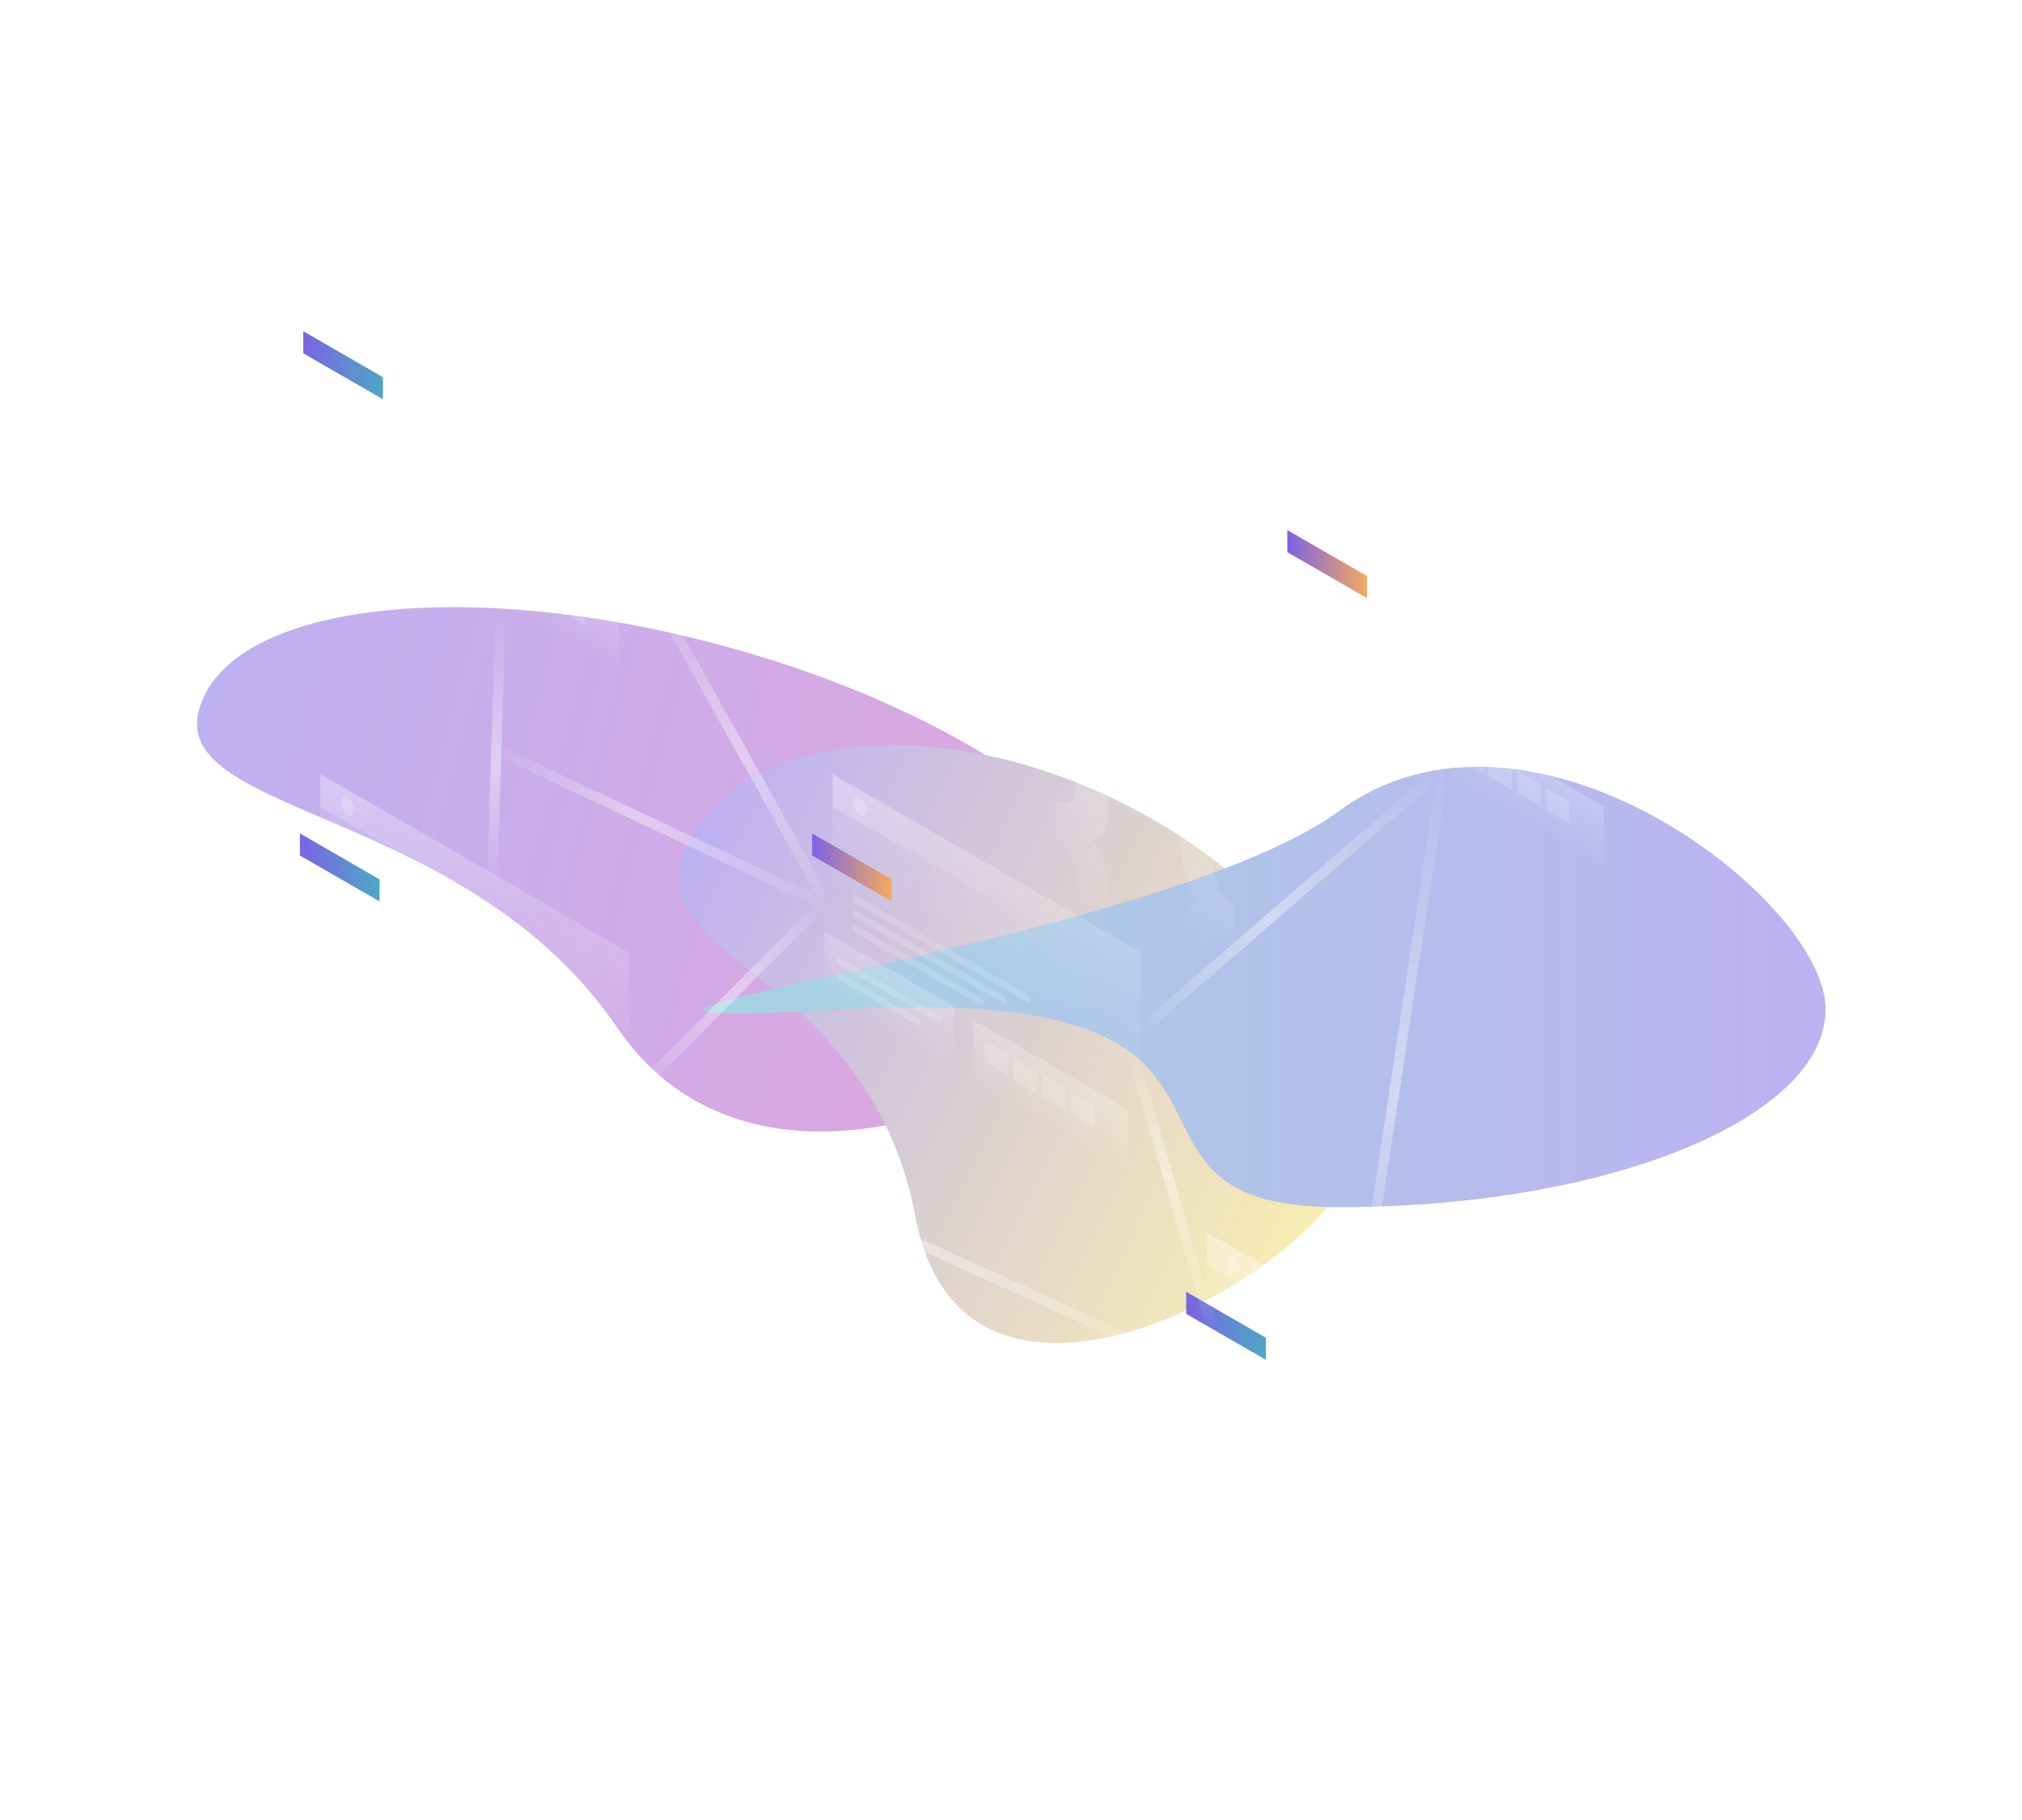 <svg width="600" height="540" viewBox="0 0 600 540" fill="none" xmlns="http://www.w3.org/2000/svg">
<g clip-path="url(#clip0_2299_12294)" filter="url(#filter0_b_2299_12294)">
<path opacity="0.5" d="M289.41 156.496C265.831 142.739 246.338 155.597 242.889 185.286C242.289 190.422 246.188 197.207 250.949 199.981L327.871 244.889C332.632 247.663 336.531 245.414 335.931 239.566C332.482 205.941 312.952 170.254 289.41 156.496Z" fill="url(#paint0_linear_2299_12294)"/>
<path opacity="0.5" d="M315.689 117.963C315.689 138.468 303.843 148.14 289.223 139.593C274.604 131.046 262.758 107.542 262.758 87.037C262.758 66.532 274.604 56.86 289.223 65.407C303.843 73.954 315.689 97.458 315.689 117.963Z" fill="url(#paint1_linear_2299_12294)"/>
<path opacity="0.07" d="M304.558 144.199C280.979 130.442 261.486 143.3 258.038 172.989C257.438 178.125 261.336 184.91 266.097 187.684L343.02 232.593C347.78 235.367 351.679 233.117 351.079 227.27C347.631 193.644 328.138 157.957 304.558 144.199Z" fill="url(#paint2_linear_2299_12294)"/>
<path opacity="0.07" d="M330.829 105.666C330.829 126.171 318.984 135.843 304.364 127.296C289.744 118.749 277.898 95.245 277.898 74.74C277.898 54.235 289.744 44.563 304.364 53.11C318.984 61.657 330.829 85.161 330.829 105.666Z" fill="url(#paint3_linear_2299_12294)"/>
<g style="mix-blend-mode:hard-light" opacity="0.5">
<g filter="url(#filter1_f_2299_12294)">
<path d="M337.618 285.413C329.218 316.762 227.442 369.932 183.108 304.85C138.775 239.768 50.617 242.111 59.017 210.762C67.417 179.413 136.594 170.711 213.527 191.325C290.461 211.94 346.018 254.064 337.618 285.413Z" fill="url(#paint4_linear_2299_12294)"/>
</g>
<g filter="url(#filter2_f_2299_12294)">
<path d="M400.525 348.407C383.668 382.359 285.647 435.012 271.646 361.047C257.645 287.081 186.955 284.688 203.813 250.736C220.67 216.785 278.372 211.126 332.692 238.097C387.013 265.068 417.383 314.456 400.525 348.407Z" fill="url(#paint5_linear_2299_12294)"/>
</g>
<g filter="url(#filter3_f_2299_12294)">
<path d="M253.06 299.383C114.784 306.726 340.82 282.163 397.389 240.591C453.958 199.019 541.719 266.913 541.719 299.383C541.719 331.854 477.1 358.176 397.389 358.176C317.678 358.176 391.335 292.04 253.06 299.383Z" fill="url(#paint6_linear_2299_12294)"/>
</g>
</g>
<path opacity="0.4" d="M365.97 279.429C363.882 278.225 362.383 278.201 361.474 279.331C360.54 280.461 360.098 282.378 360.098 285.056V299.553C360.098 302.305 359.852 304.59 359.336 306.408C358.82 308.3 357.96 309.627 356.781 310.413C355.626 311.224 354.053 311.421 352.063 311.052C350.122 310.708 347.689 309.676 344.79 308.005L343.414 307.194V295.769L345.159 296.776C347.247 297.98 348.623 298.128 349.311 297.268C350.048 296.408 350.417 294.639 350.417 291.96V279.183C350.417 275.842 350.736 273.213 351.4 271.296C352.038 269.355 353.341 268.126 355.282 267.586C353.341 264.809 352.038 262.057 351.4 259.379C350.761 256.701 350.441 253.703 350.441 250.362V237.585C350.441 234.906 350.073 232.695 349.336 231C348.648 229.329 347.247 227.879 345.183 226.675L343.439 225.668V214.242L344.815 215.053C347.714 216.724 350.147 218.518 352.088 220.41C354.078 222.326 355.65 224.341 356.805 226.503C358.009 228.665 358.869 230.975 359.361 233.457C359.877 235.865 360.122 238.445 360.122 241.197V255.693C360.122 258.372 360.589 260.829 361.498 263.016C362.432 265.202 363.931 266.922 365.995 268.102L365.97 279.429Z" fill="url(#paint7_linear_2299_12294)"/>
<path opacity="0.4" d="M313.336 237.439C315.424 238.643 316.923 238.668 317.832 237.537C318.766 236.407 319.208 234.49 319.208 231.812V217.315C319.208 214.563 319.454 212.278 319.97 210.46C320.486 208.568 321.322 207.241 322.476 206.43C323.68 205.644 325.253 205.448 327.194 205.792C329.184 206.16 331.641 207.192 334.541 208.887L335.917 209.698V221.124L334.172 220.116C332.084 218.912 330.683 218.74 329.946 219.6C329.258 220.485 328.914 222.254 328.914 224.957V237.734C328.914 241.051 328.595 243.705 327.931 245.621C327.292 247.562 325.99 248.791 324.049 249.331C325.99 252.108 327.292 254.86 327.931 257.538C328.57 260.216 328.889 263.214 328.889 266.556V279.333C328.889 282.011 329.233 284.198 329.921 285.893C330.658 287.588 332.059 289.063 334.148 290.242L335.892 291.249V302.675L334.516 301.864C331.617 300.193 329.16 298.375 327.169 296.483C325.228 294.591 323.656 292.576 322.452 290.39C321.297 288.252 320.462 285.942 319.97 283.485C319.454 281.077 319.208 278.497 319.208 275.745V261.248C319.208 258.57 318.742 256.113 317.832 253.926C316.899 251.739 315.4 250.019 313.336 248.84V237.439Z" fill="url(#paint8_linear_2299_12294)"/>
<path opacity="0.15" d="M96.061 80.707L187.541 133.5L187.527 204.792L96.047 151.999L96.061 80.707Z" fill="url(#paint9_linear_2299_12294)"/>
<path d="M89.992 98.273L113.629 111.915V118.461L89.992 104.834V98.273Z" fill="url(#paint10_linear_2299_12294)"/>
<path opacity="0.15" d="M102.227 116.266L154.71 146.562V148.8L102.227 118.504V116.266Z" fill="white"/>
<path opacity="0.15" d="M102.227 120.77L147.502 146.899V149.137L102.227 123.008V120.77Z" fill="white"/>
<path opacity="0.15" d="M102.227 125.238L140.758 147.482V149.72L102.227 127.477V125.238Z" fill="white"/>
<path opacity="0.2" d="M137.648 153.617L183.797 180.253V200.061L137.648 173.425V153.617Z" fill="url(#paint11_linear_2299_12294)"/>
<path opacity="0.15" d="M141.125 159.547L148.08 163.559V170.105L141.125 166.093V159.547Z" fill="white"/>
<path opacity="0.15" d="M149.641 164.781L156.595 168.794V175.34L149.641 171.328V164.781Z" fill="white"/>
<path opacity="0.15" d="M158.203 169.641L165.158 173.653V180.199L158.203 176.187V169.641Z" fill="white"/>
<path opacity="0.15" d="M166.758 174.809L173.712 178.821V185.367L166.758 181.355V174.809Z" fill="white"/>
<path opacity="0.2" d="M93.641 127.457L132.06 149.63V169.438L93.641 147.251V127.457Z" fill="url(#paint12_linear_2299_12294)"/>
<path opacity="0.15" d="M97.508 134.77L128.029 152.381V154.62L97.508 137.008V134.77Z" fill="white"/>
<path opacity="0.15" d="M97.508 139.27L121.947 153.376V155.614L97.508 141.494V139.27Z" fill="white"/>
<path opacity="0.2" d="M96.062 80.707L187.416 133.444V143.101L96.062 90.379V80.707Z" fill="url(#paint13_linear_2299_12294)"/>
<path opacity="0.2" d="M106.015 91.28C106.015 92.73 105.17 93.406 104.129 92.8C103.087 92.195 102.242 90.548 102.242 89.098C102.242 87.648 103.087 86.972 104.129 87.577C105.17 88.183 106.015 89.844 106.015 91.28Z" fill="white"/>
<path opacity="0.15" d="M388.061 139.707L479.541 192.5L479.527 263.792L388.047 210.999L388.061 139.707Z" fill="url(#paint14_linear_2299_12294)"/>
<path d="M381.992 157.273L405.629 170.915V177.461L381.992 163.834V157.273Z" fill="url(#paint15_linear_2299_12294)"/>
<path opacity="0.15" d="M394.227 175.266L446.71 205.562V207.8L394.227 177.504V175.266Z" fill="white"/>
<path opacity="0.15" d="M394.227 179.77L439.502 205.899V208.137L394.227 182.008V179.77Z" fill="white"/>
<path opacity="0.15" d="M394.227 184.238L432.758 206.482V208.72L394.227 186.477V184.238Z" fill="white"/>
<path opacity="0.2" d="M429.648 212.617L475.797 239.253V259.061L429.648 232.425V212.617Z" fill="url(#paint16_linear_2299_12294)"/>
<path opacity="0.15" d="M433.125 218.543L440.08 222.555V229.102L433.125 225.089V218.543Z" fill="white"/>
<path opacity="0.15" d="M441.641 223.781L448.595 227.794V234.34L441.641 230.328V223.781Z" fill="white"/>
<path opacity="0.15" d="M450.203 228.641L457.158 232.653V239.199L450.203 235.187V228.641Z" fill="white"/>
<path opacity="0.15" d="M458.758 233.809L465.712 237.821V244.367L458.758 240.355V233.809Z" fill="white"/>
<path opacity="0.2" d="M385.641 186.457L424.06 208.63V228.438L385.641 206.251V186.457Z" fill="url(#paint17_linear_2299_12294)"/>
<path opacity="0.15" d="M389.508 193.77L420.029 211.381V213.62L389.508 196.008V193.77Z" fill="white"/>
<path opacity="0.15" d="M389.508 198.27L413.947 212.376V214.614L389.508 200.494V198.27Z" fill="white"/>
<path opacity="0.2" d="M388.062 139.707L479.416 192.444V202.101L388.062 149.379V139.707Z" fill="url(#paint18_linear_2299_12294)"/>
<path opacity="0.2" d="M398.015 150.28C398.015 151.73 397.17 152.406 396.129 151.8C395.087 151.195 394.242 149.548 394.242 148.098C394.242 146.648 395.087 145.972 396.129 146.577C397.17 147.183 398.015 148.844 398.015 150.28Z" fill="white"/>
<path opacity="0.15" d="M358.061 365.707L449.541 418.5L449.527 489.792L358.047 436.999L358.061 365.707Z" fill="url(#paint19_linear_2299_12294)"/>
<path d="M351.992 383.273L375.629 396.915V403.461L351.992 389.834V383.273Z" fill="url(#paint20_linear_2299_12294)"/>
<path opacity="0.15" d="M364.227 401.266L416.71 431.562V433.8L364.227 403.504V401.266Z" fill="white"/>
<path opacity="0.15" d="M364.227 405.77L409.502 431.899V434.137L364.227 408.008V405.77Z" fill="white"/>
<path opacity="0.15" d="M364.227 410.238L402.758 432.482V434.72L364.227 412.477V410.238Z" fill="white"/>
<path opacity="0.2" d="M399.648 438.617L445.797 465.253V485.061L399.648 458.425V438.617Z" fill="url(#paint21_linear_2299_12294)"/>
<path opacity="0.15" d="M403.125 444.543L410.08 448.555V455.102L403.125 451.089V444.543Z" fill="white"/>
<path opacity="0.15" d="M411.641 449.781L418.595 453.794V460.34L411.641 456.328V449.781Z" fill="white"/>
<path opacity="0.15" d="M420.203 454.641L427.158 458.653V465.199L420.203 461.187V454.641Z" fill="white"/>
<path opacity="0.15" d="M428.758 459.809L435.712 463.821V470.367L428.758 466.355V459.809Z" fill="white"/>
<path opacity="0.2" d="M355.641 412.457L394.06 434.63V454.438L355.641 432.251V412.457Z" fill="url(#paint22_linear_2299_12294)"/>
<path opacity="0.15" d="M359.508 419.77L390.029 437.381V439.62L359.508 422.008V419.77Z" fill="white"/>
<path opacity="0.15" d="M359.508 424.27L383.947 438.376V440.614L359.508 426.494V424.27Z" fill="white"/>
<path opacity="0.2" d="M358.062 365.707L449.416 418.444V428.101L358.062 375.379V365.707Z" fill="url(#paint23_linear_2299_12294)"/>
<path opacity="0.2" d="M368.015 376.28C368.015 377.73 367.17 378.406 366.129 377.8C365.087 377.195 364.242 375.548 364.242 374.098C364.242 372.648 365.087 371.972 366.129 372.577C367.17 373.183 368.015 374.844 368.015 376.28Z" fill="white"/>
<path opacity="0.15" d="M95.061 229.707L186.541 282.5L186.527 353.792L95.047 300.999L95.061 229.707Z" fill="url(#paint24_linear_2299_12294)"/>
<path d="M88.992 247.273L112.629 260.915V267.461L88.992 253.834V247.273Z" fill="url(#paint25_linear_2299_12294)"/>
<path opacity="0.15" d="M101.227 265.266L153.71 295.562V297.8L101.227 267.504V265.266Z" fill="white"/>
<path opacity="0.15" d="M101.227 269.77L146.502 295.899V298.137L101.227 272.008V269.77Z" fill="white"/>
<path opacity="0.15" d="M101.227 274.238L139.758 296.482V298.72L101.227 276.477V274.238Z" fill="white"/>
<path opacity="0.2" d="M136.648 302.617L182.797 329.253V349.061L136.648 322.425V302.617Z" fill="url(#paint26_linear_2299_12294)"/>
<path opacity="0.15" d="M140.125 308.543L147.08 312.555V319.102L140.125 315.089V308.543Z" fill="white"/>
<path opacity="0.15" d="M148.641 313.781L155.595 317.794V324.34L148.641 320.328V313.781Z" fill="white"/>
<path opacity="0.15" d="M157.203 318.641L164.158 322.653V329.199L157.203 325.187V318.641Z" fill="white"/>
<path opacity="0.15" d="M165.758 323.809L172.712 327.821V334.367L165.758 330.355V323.809Z" fill="white"/>
<path opacity="0.2" d="M92.641 276.457L131.06 298.63V318.438L92.641 296.251V276.457Z" fill="url(#paint27_linear_2299_12294)"/>
<path opacity="0.15" d="M96.508 283.77L127.029 301.381V303.62L96.508 286.008V283.77Z" fill="white"/>
<path opacity="0.15" d="M96.508 288.27L120.947 302.376V304.614L96.508 290.494V288.27Z" fill="white"/>
<path opacity="0.2" d="M95.062 229.707L186.416 282.444V292.101L95.062 239.379V229.707Z" fill="url(#paint28_linear_2299_12294)"/>
<path opacity="0.2" d="M105.015 240.28C105.015 241.73 104.17 242.406 103.129 241.8C102.087 241.195 101.242 239.548 101.242 238.098C101.242 236.648 102.087 235.972 103.129 236.577C104.17 237.183 105.015 238.844 105.015 240.28Z" fill="white"/>
<path opacity="0.15" d="M247.061 229.707L338.541 282.5L338.527 353.792L247.047 300.999L247.061 229.707Z" fill="url(#paint29_linear_2299_12294)"/>
<path d="M240.992 247.273L264.629 260.915V267.461L240.992 253.834V247.273Z" fill="url(#paint30_linear_2299_12294)"/>
<path opacity="0.15" d="M253.227 265.266L305.71 295.562V297.8L253.227 267.504V265.266Z" fill="white"/>
<path opacity="0.15" d="M253.227 269.77L298.502 295.899V298.137L253.227 272.008V269.77Z" fill="white"/>
<path opacity="0.15" d="M253.227 274.238L291.758 296.482V298.72L253.227 276.477V274.238Z" fill="white"/>
<path opacity="0.2" d="M288.648 302.617L334.797 329.253V349.061L288.648 322.425V302.617Z" fill="url(#paint31_linear_2299_12294)"/>
<path opacity="0.15" d="M292.125 308.543L299.08 312.555V319.102L292.125 315.089V308.543Z" fill="white"/>
<path opacity="0.15" d="M300.641 313.781L307.595 317.794V324.34L300.641 320.328V313.781Z" fill="white"/>
<path opacity="0.15" d="M309.203 318.641L316.158 322.653V329.199L309.203 325.187V318.641Z" fill="white"/>
<path opacity="0.15" d="M317.758 323.809L324.712 327.821V334.367L317.758 330.355V323.809Z" fill="white"/>
<path opacity="0.2" d="M244.641 276.457L283.06 298.63V318.438L244.641 296.251V276.457Z" fill="url(#paint32_linear_2299_12294)"/>
<path opacity="0.15" d="M248.508 283.77L279.029 301.381V303.62L248.508 286.008V283.77Z" fill="white"/>
<path opacity="0.15" d="M248.508 288.27L272.947 302.376V304.614L248.508 290.494V288.27Z" fill="white"/>
<path opacity="0.2" d="M247.062 229.707L338.416 282.444V292.101L247.062 239.379V229.707Z" fill="url(#paint33_linear_2299_12294)"/>
<path opacity="0.2" d="M257.015 240.28C257.015 241.73 256.17 242.406 255.129 241.8C254.087 241.195 253.242 239.548 253.242 238.098C253.242 236.648 254.087 235.972 255.129 236.577C256.17 237.183 257.015 238.844 257.015 240.28Z" fill="white"/>
<path opacity="0.4" d="M186.67 162.718C185.847 162.619 185.101 163.207 185.003 164.029C184.905 164.852 185.492 165.598 186.314 165.696L186.67 162.718ZM186.314 165.696L433.314 195.196L433.67 192.218L186.67 162.718L186.314 165.696Z" fill="url(#paint34_linear_2299_12294)"/>
<path opacity="0.4" d="M145.131 219.85C144.381 219.497 143.488 219.819 143.135 220.568C142.782 221.318 143.104 222.212 143.853 222.564L145.131 219.85ZM143.853 222.564L245.853 270.564L247.131 267.85L145.131 219.85L143.853 222.564Z" fill="url(#paint35_linear_2299_12294)"/>
<path opacity="0.4" d="M336.433 308.291C336.204 307.495 335.372 307.036 334.576 307.266C333.78 307.496 333.321 308.327 333.551 309.123L336.433 308.291ZM333.551 309.123L362.551 409.623L365.433 408.791L336.433 308.291L333.551 309.123Z" fill="url(#paint36_linear_2299_12294)"/>
<path opacity="0.4" d="M334.011 307.573C333.384 308.115 333.316 309.062 333.858 309.688C334.4 310.315 335.347 310.383 335.974 309.841L334.011 307.573ZM335.974 309.841L424.974 232.841L423.011 230.573L334.011 307.573L335.974 309.841Z" fill="url(#paint37_linear_2299_12294)"/>
<path opacity="0.4" d="M242.183 265.439C242.587 266.162 243.501 266.421 244.224 266.016C244.947 265.612 245.206 264.698 244.802 263.975L242.183 265.439ZM244.802 263.975L187.802 161.975L185.183 163.439L242.183 265.439L244.802 263.975Z" fill="url(#paint38_linear_2299_12294)"/>
<path opacity="0.4" d="M244.057 270.263C244.641 269.675 244.637 268.725 244.048 268.142C243.46 267.559 242.51 267.563 241.927 268.151L244.057 270.263ZM241.927 268.151L183.927 326.651L186.057 328.763L244.057 270.263L241.927 268.151Z" fill="url(#paint39_linear_2299_12294)"/>
<path opacity="0.4" d="M145.113 309.342C144.359 308.999 143.47 309.332 143.127 310.086C142.784 310.84 143.117 311.73 143.871 312.072L145.113 309.342ZM143.871 312.072L364.871 412.572L366.113 409.842L145.113 309.342L143.871 312.072Z" fill="url(#paint40_linear_2299_12294)"/>
<path opacity="0.4" d="M142.993 310.66C142.967 311.488 143.617 312.18 144.445 312.206C145.273 312.232 145.965 311.582 145.991 310.754L142.993 310.66ZM145.991 310.754L150.991 152.254L147.993 152.16L142.993 310.66L145.991 310.754Z" fill="url(#paint41_linear_2299_12294)"/>
<path opacity="0.4" d="M397.509 420.982C397.385 421.801 397.948 422.566 398.767 422.69C399.586 422.814 400.351 422.251 400.475 421.432L397.509 420.982ZM400.475 421.432L434.975 193.932L432.009 193.482L397.509 420.982L400.475 421.432Z" fill="url(#paint42_linear_2299_12294)"/>
</g>
<defs>
<filter id="filter0_b_2299_12294" x="-40" y="-40" width="680" height="620" filterUnits="userSpaceOnUse" color-interpolation-filters="sRGB">
<feFlood flood-opacity="0" result="BackgroundImageFix"/>
<feGaussianBlur in="BackgroundImageFix" stdDeviation="20"/>
<feComposite in2="SourceAlpha" operator="in" result="effect1_backgroundBlur_2299_12294"/>
<feBlend mode="normal" in="SourceGraphic" in2="effect1_backgroundBlur_2299_12294" result="shape"/>
</filter>
<filter id="filter1_f_2299_12294" x="-60.443" y="61.249" width="517.799" height="393.385" filterUnits="userSpaceOnUse" color-interpolation-filters="sRGB">
<feFlood flood-opacity="0" result="BackgroundImageFix"/>
<feBlend mode="normal" in="SourceGraphic" in2="BackgroundImageFix" result="shape"/>
<feGaussianBlur stdDeviation="59.448" result="effect1_foregroundBlur_2299_12294"/>
</filter>
<filter id="filter2_f_2299_12294" x="82.339" y="102.163" width="441.737" height="415.241" filterUnits="userSpaceOnUse" color-interpolation-filters="sRGB">
<feFlood flood-opacity="0" result="BackgroundImageFix"/>
<feBlend mode="normal" in="SourceGraphic" in2="BackgroundImageFix" result="shape"/>
<feGaussianBlur stdDeviation="59.448" result="effect1_foregroundBlur_2299_12294"/>
</filter>
<filter id="filter3_f_2299_12294" x="90.073" y="108.608" width="570.542" height="368.463" filterUnits="userSpaceOnUse" color-interpolation-filters="sRGB">
<feFlood flood-opacity="0" result="BackgroundImageFix"/>
<feBlend mode="normal" in="SourceGraphic" in2="BackgroundImageFix" result="shape"/>
<feGaussianBlur stdDeviation="59.448" result="effect1_foregroundBlur_2299_12294"/>
</filter>
<linearGradient id="paint0_linear_2299_12294" x1="386.679" y1="134.061" x2="290.921" y2="203.913" gradientUnits="userSpaceOnUse">
<stop stop-color="white"/>
<stop offset="1" stop-color="white" stop-opacity="0"/>
</linearGradient>
<linearGradient id="paint1_linear_2299_12294" x1="337.88" y1="67.013" x2="242.123" y2="136.866" gradientUnits="userSpaceOnUse">
<stop stop-color="white"/>
<stop offset="1" stop-color="white" stop-opacity="0"/>
</linearGradient>
<linearGradient id="paint2_linear_2299_12294" x1="401.834" y1="121.76" x2="306.076" y2="191.612" gradientUnits="userSpaceOnUse">
<stop stop-color="white"/>
<stop offset="1" stop-color="white" stop-opacity="0"/>
</linearGradient>
<linearGradient id="paint3_linear_2299_12294" x1="353.027" y1="54.712" x2="257.27" y2="124.564" gradientUnits="userSpaceOnUse">
<stop stop-color="white"/>
<stop offset="1" stop-color="white" stop-opacity="0"/>
</linearGradient>
<linearGradient id="paint4_linear_2299_12294" x1="56.803" y1="219.024" x2="335.405" y2="293.675" gradientUnits="userSpaceOnUse">
<stop stop-color="#7C63E4"/>
<stop offset="1" stop-color="#C54CB9"/>
</linearGradient>
<linearGradient id="paint5_linear_2299_12294" x1="199.37" y1="259.684" x2="396.082" y2="357.355" gradientUnits="userSpaceOnUse">
<stop stop-color="#7C63E4"/>
<stop offset="1" stop-color="#F3DC66"/>
</linearGradient>
<linearGradient id="paint6_linear_2299_12294" x1="541.719" y1="292.84" x2="208.968" y2="292.84" gradientUnits="userSpaceOnUse">
<stop stop-color="#7C63E4"/>
<stop offset="1" stop-color="#4CA8C5"/>
</linearGradient>
<linearGradient id="paint7_linear_2299_12294" x1="380.114" y1="210.794" x2="339.871" y2="280.558" gradientUnits="userSpaceOnUse">
<stop stop-color="white"/>
<stop offset="0.903" stop-color="white" stop-opacity="0"/>
</linearGradient>
<linearGradient id="paint8_linear_2299_12294" x1="356.877" y1="206.066" x2="316.63" y2="275.821" gradientUnits="userSpaceOnUse">
<stop stop-color="white"/>
<stop offset="0.903" stop-color="white" stop-opacity="0"/>
</linearGradient>
<linearGradient id="paint9_linear_2299_12294" x1="157.228" y1="116.006" x2="142.176" y2="142.09" gradientUnits="userSpaceOnUse">
<stop stop-color="white"/>
<stop offset="1" stop-color="white" stop-opacity="0"/>
</linearGradient>
<linearGradient id="paint10_linear_2299_12294" x1="89.992" y1="108.367" x2="113.629" y2="108.367" gradientUnits="userSpaceOnUse">
<stop stop-color="#7C63E4"/>
<stop offset="1" stop-color="#4CA8C5"/>
</linearGradient>
<linearGradient id="paint11_linear_2299_12294" x1="165.016" y1="169.41" x2="157.117" y2="183.093" gradientUnits="userSpaceOnUse">
<stop stop-color="white"/>
<stop offset="1" stop-color="white" stop-opacity="0"/>
</linearGradient>
<linearGradient id="paint12_linear_2299_12294" x1="117.137" y1="141.012" x2="109.239" y2="154.696" gradientUnits="userSpaceOnUse">
<stop stop-color="white"/>
<stop offset="1" stop-color="white" stop-opacity="0"/>
</linearGradient>
<linearGradient id="paint13_linear_2299_12294" x1="118.729" y1="72.925" x2="153.417" y2="131.684" gradientUnits="userSpaceOnUse">
<stop stop-color="white"/>
<stop offset="1" stop-color="white" stop-opacity="0"/>
</linearGradient>
<linearGradient id="paint14_linear_2299_12294" x1="449.228" y1="175.006" x2="434.176" y2="201.09" gradientUnits="userSpaceOnUse">
<stop stop-color="white"/>
<stop offset="1" stop-color="white" stop-opacity="0"/>
</linearGradient>
<linearGradient id="paint15_linear_2299_12294" x1="381.992" y1="167.367" x2="405.629" y2="167.367" gradientUnits="userSpaceOnUse">
<stop stop-color="#7C63E4"/>
<stop offset="1" stop-color="#F4A95E"/>
</linearGradient>
<linearGradient id="paint16_linear_2299_12294" x1="457.016" y1="228.41" x2="449.117" y2="242.093" gradientUnits="userSpaceOnUse">
<stop stop-color="white"/>
<stop offset="1" stop-color="white" stop-opacity="0"/>
</linearGradient>
<linearGradient id="paint17_linear_2299_12294" x1="409.137" y1="200.012" x2="401.239" y2="213.696" gradientUnits="userSpaceOnUse">
<stop stop-color="white"/>
<stop offset="1" stop-color="white" stop-opacity="0"/>
</linearGradient>
<linearGradient id="paint18_linear_2299_12294" x1="410.729" y1="131.926" x2="445.417" y2="190.684" gradientUnits="userSpaceOnUse">
<stop stop-color="white"/>
<stop offset="1" stop-color="white" stop-opacity="0"/>
</linearGradient>
<linearGradient id="paint19_linear_2299_12294" x1="419.228" y1="401.006" x2="404.176" y2="427.09" gradientUnits="userSpaceOnUse">
<stop stop-color="white"/>
<stop offset="1" stop-color="white" stop-opacity="0"/>
</linearGradient>
<linearGradient id="paint20_linear_2299_12294" x1="351.992" y1="393.367" x2="375.629" y2="393.367" gradientUnits="userSpaceOnUse">
<stop stop-color="#7C63E4"/>
<stop offset="1" stop-color="#4CA8C5"/>
</linearGradient>
<linearGradient id="paint21_linear_2299_12294" x1="427.016" y1="454.41" x2="419.117" y2="468.093" gradientUnits="userSpaceOnUse">
<stop stop-color="white"/>
<stop offset="1" stop-color="white" stop-opacity="0"/>
</linearGradient>
<linearGradient id="paint22_linear_2299_12294" x1="379.137" y1="426.012" x2="371.239" y2="439.696" gradientUnits="userSpaceOnUse">
<stop stop-color="white"/>
<stop offset="1" stop-color="white" stop-opacity="0"/>
</linearGradient>
<linearGradient id="paint23_linear_2299_12294" x1="380.729" y1="357.926" x2="415.417" y2="416.684" gradientUnits="userSpaceOnUse">
<stop stop-color="white"/>
<stop offset="1" stop-color="white" stop-opacity="0"/>
</linearGradient>
<linearGradient id="paint24_linear_2299_12294" x1="156.228" y1="265.006" x2="141.176" y2="291.09" gradientUnits="userSpaceOnUse">
<stop stop-color="white"/>
<stop offset="1" stop-color="white" stop-opacity="0"/>
</linearGradient>
<linearGradient id="paint25_linear_2299_12294" x1="88.992" y1="257.367" x2="112.629" y2="257.367" gradientUnits="userSpaceOnUse">
<stop stop-color="#7C63E4"/>
<stop offset="1" stop-color="#4CA8C5"/>
</linearGradient>
<linearGradient id="paint26_linear_2299_12294" x1="164.016" y1="318.41" x2="156.117" y2="332.093" gradientUnits="userSpaceOnUse">
<stop stop-color="white"/>
<stop offset="1" stop-color="white" stop-opacity="0"/>
</linearGradient>
<linearGradient id="paint27_linear_2299_12294" x1="116.137" y1="290.012" x2="108.239" y2="303.696" gradientUnits="userSpaceOnUse">
<stop stop-color="white"/>
<stop offset="1" stop-color="white" stop-opacity="0"/>
</linearGradient>
<linearGradient id="paint28_linear_2299_12294" x1="117.729" y1="221.926" x2="152.417" y2="280.684" gradientUnits="userSpaceOnUse">
<stop stop-color="white"/>
<stop offset="1" stop-color="white" stop-opacity="0"/>
</linearGradient>
<linearGradient id="paint29_linear_2299_12294" x1="308.228" y1="265.006" x2="293.176" y2="291.09" gradientUnits="userSpaceOnUse">
<stop stop-color="white"/>
<stop offset="1" stop-color="white" stop-opacity="0"/>
</linearGradient>
<linearGradient id="paint30_linear_2299_12294" x1="240.992" y1="257.367" x2="264.629" y2="257.367" gradientUnits="userSpaceOnUse">
<stop stop-color="#7C63E4"/>
<stop offset="1" stop-color="#F4A95E"/>
</linearGradient>
<linearGradient id="paint31_linear_2299_12294" x1="316.016" y1="318.41" x2="308.117" y2="332.093" gradientUnits="userSpaceOnUse">
<stop stop-color="white"/>
<stop offset="1" stop-color="white" stop-opacity="0"/>
</linearGradient>
<linearGradient id="paint32_linear_2299_12294" x1="268.137" y1="290.012" x2="260.239" y2="303.696" gradientUnits="userSpaceOnUse">
<stop stop-color="white"/>
<stop offset="1" stop-color="white" stop-opacity="0"/>
</linearGradient>
<linearGradient id="paint33_linear_2299_12294" x1="269.729" y1="221.926" x2="304.417" y2="280.684" gradientUnits="userSpaceOnUse">
<stop stop-color="white"/>
<stop offset="1" stop-color="white" stop-opacity="0"/>
</linearGradient>
<linearGradient id="paint34_linear_2299_12294" x1="180.492" y1="164.707" x2="393.992" y2="187.707" gradientUnits="userSpaceOnUse">
<stop stop-color="white" stop-opacity="0"/>
<stop offset="0.446" stop-color="white"/>
<stop offset="1" stop-color="white" stop-opacity="0"/>
</linearGradient>
<linearGradient id="paint35_linear_2299_12294" x1="144.992" y1="221.707" x2="246.992" y2="269.707" gradientUnits="userSpaceOnUse">
<stop stop-color="white" stop-opacity="0"/>
<stop offset="0.446" stop-color="white"/>
<stop offset="1" stop-color="white" stop-opacity="0"/>
</linearGradient>
<linearGradient id="paint36_linear_2299_12294" x1="335.492" y1="309.207" x2="359.992" y2="395.707" gradientUnits="userSpaceOnUse">
<stop stop-color="white" stop-opacity="0"/>
<stop offset="0.446" stop-color="white"/>
<stop offset="1" stop-color="white" stop-opacity="0"/>
</linearGradient>
<linearGradient id="paint37_linear_2299_12294" x1="335.492" y1="309.207" x2="434.492" y2="239.207" gradientUnits="userSpaceOnUse">
<stop stop-color="white" stop-opacity="0"/>
<stop offset="0.446" stop-color="white"/>
<stop offset="1" stop-color="white" stop-opacity="0"/>
</linearGradient>
<linearGradient id="paint38_linear_2299_12294" x1="248.492" y1="271.707" x2="194.992" y2="162.707" gradientUnits="userSpaceOnUse">
<stop stop-color="white" stop-opacity="0"/>
<stop offset="0.446" stop-color="white"/>
<stop offset="1" stop-color="white" stop-opacity="0"/>
</linearGradient>
<linearGradient id="paint39_linear_2299_12294" x1="245.492" y1="269.707" x2="184.992" y2="325.207" gradientUnits="userSpaceOnUse">
<stop stop-color="white" stop-opacity="0"/>
<stop offset="0.446" stop-color="white"/>
<stop offset="1" stop-color="white" stop-opacity="0"/>
</linearGradient>
<linearGradient id="paint40_linear_2299_12294" x1="174.992" y1="315.707" x2="393.992" y2="349.207" gradientUnits="userSpaceOnUse">
<stop stop-color="white" stop-opacity="0"/>
<stop offset="0.446" stop-color="white"/>
<stop offset="1" stop-color="white" stop-opacity="0"/>
</linearGradient>
<linearGradient id="paint41_linear_2299_12294" x1="149.992" y1="262.707" x2="149.992" y2="182.207" gradientUnits="userSpaceOnUse">
<stop stop-color="white" stop-opacity="0"/>
<stop offset="0.446" stop-color="white"/>
<stop offset="1" stop-color="white" stop-opacity="0"/>
</linearGradient>
<linearGradient id="paint42_linear_2299_12294" x1="398.992" y1="400.207" x2="433.992" y2="228.707" gradientUnits="userSpaceOnUse">
<stop stop-color="white" stop-opacity="0"/>
<stop offset="0.446" stop-color="white"/>
<stop offset="1" stop-color="white" stop-opacity="0"/>
</linearGradient>
<clipPath id="clip0_2299_12294">
<rect width="600" height="540" fill="white"/>
</clipPath>
</defs>
</svg>
